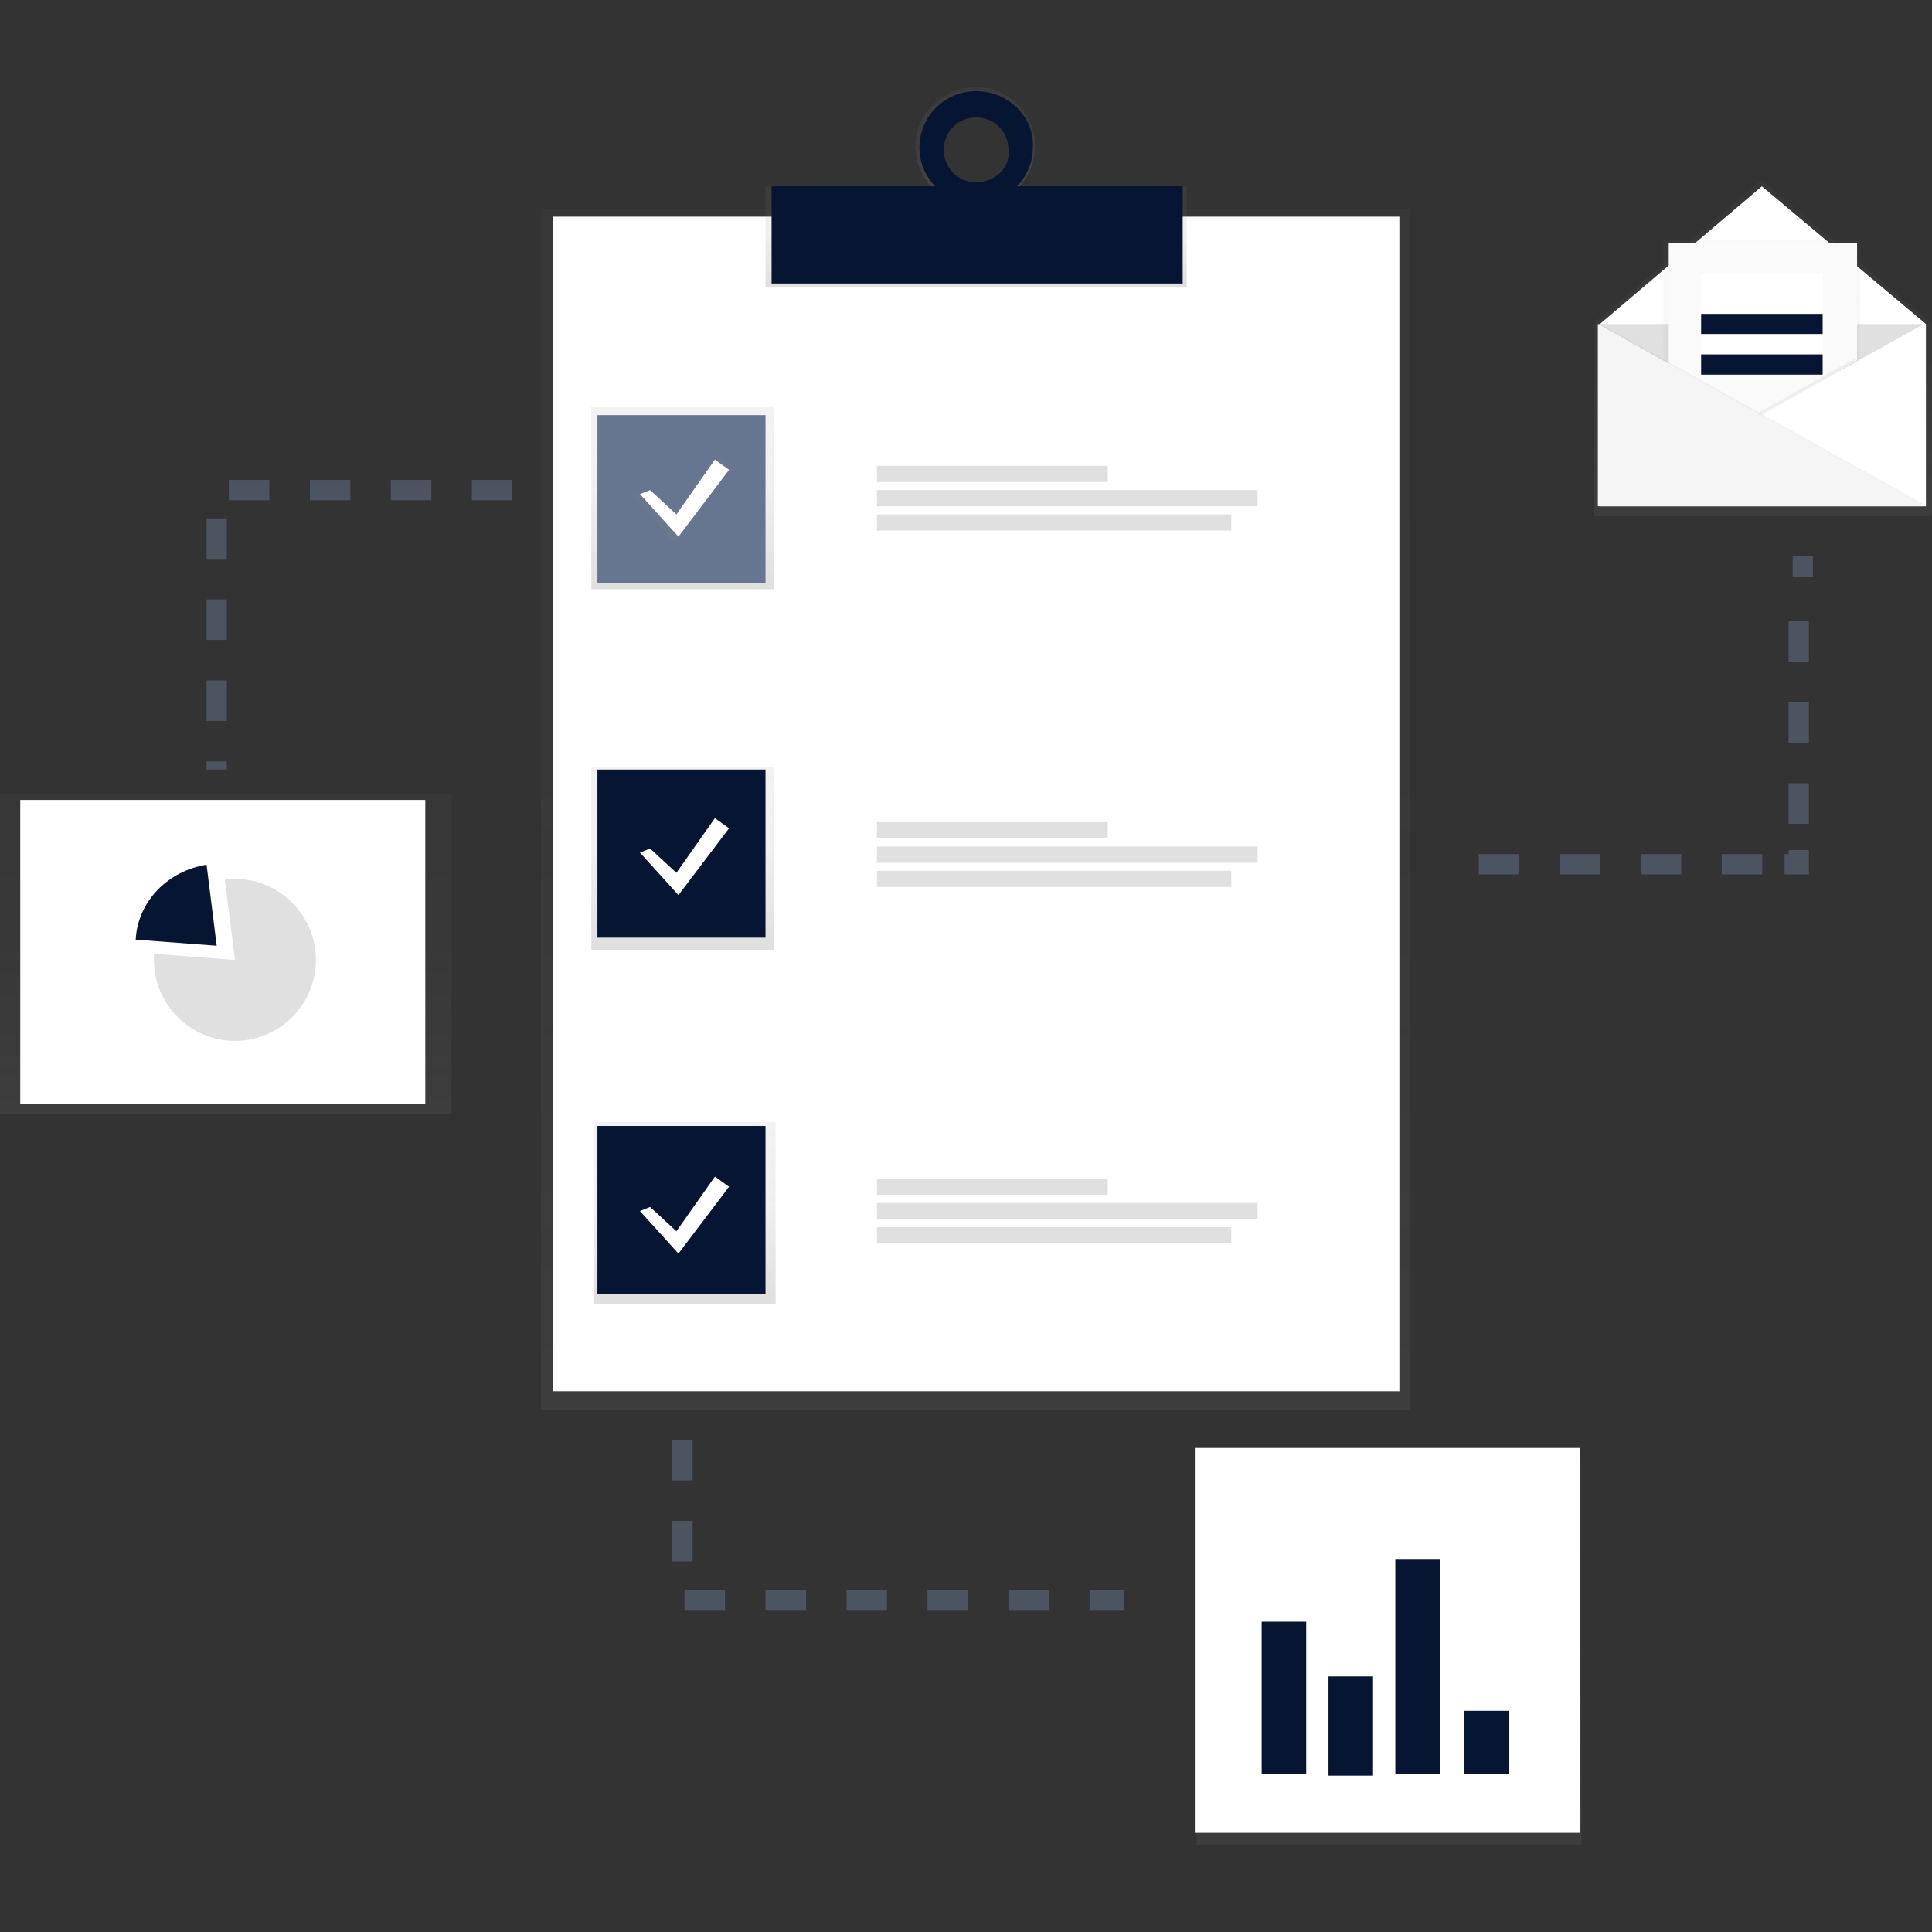 <?xml version="1.0" encoding="utf-8"?>
<!-- Generator: Adobe Illustrator 25.2.1, SVG Export Plug-In . SVG Version: 6.00 Build 0)  -->
<svg version="1.1" id="Layer_1" xmlns="http://www.w3.org/2000/svg" xmlns:xlink="http://www.w3.org/1999/xlink" x="0px" y="0px"
	 viewBox="0 0 95.4 95.4" style="enable-background:new 0 0 95.4 95.4;" xml:space="preserve">
<rect x="0" y="0" width="95.4" height="95.4" fill="#333333" stroke="none"/>
<style type="text/css">
	.st0{opacity:0.5;}
	.st1{fill:url(#Rectangle_2557_1_);}
	.st2{fill:#FFFFFF;}
	.st3{fill:url(#Rectangle_2559_1_);}
	.st4{fill:url(#Path_5042_1_);}
	.st5{fill:#061632;}
	.st6{fill:url(#Rectangle_2561_1_);}
	.st7{fill:url(#Rectangle_2562_1_);}
	.st8{fill:url(#Rectangle_2563_1_);}
	.st9{fill:#667590;}
	.st10{fill:#E0E0E0;}
	.st11{fill:url(#Path_5044_1_);}
	.st12{fill:none;stroke:#667590;stroke-miterlimit:10;stroke-dasharray:2,2;}
	.st13{opacity:0.5;fill:none;stroke:#667590;stroke-miterlimit:10;stroke-dasharray:2,2;enable-background:new    ;}
	.st14{fill:url(#Path_5051_1_);}
	.st15{fill:url(#Path_5054_1_);}
	.st16{fill:#FAFAFA;}
	.st17{opacity:5.000000e-02;enable-background:new    ;}
	.st18{fill:#F5F5F5;}
	.st19{fill:url(#Rectangle_2581_1_);}
	.st20{fill:url(#Rectangle_2584_1_);}
</style>
<g id="Group_1677" transform="translate(-703 -2174.021)">
	<g id="undraw_customer_survey_f9ur" transform="translate(703 2174.021)">
		<g id="Group_1578" transform="translate(26.707 6.008)" class="st0">
			
				<linearGradient id="Rectangle_2557_1_" gradientUnits="userSpaceOnUse" x1="-915.985" y1="572.92" x2="-915.985" y2="573.92" gradientTransform="matrix(42.928 0 0 -59.313 39342.887 34045.211)">
				<stop  offset="0" style="stop-color:#808080;stop-opacity:0.251"/>
				<stop  offset="0.54" style="stop-color:#808080;stop-opacity:0.122"/>
				<stop  offset="1" style="stop-color:#808080;stop-opacity:0.102"/>
			</linearGradient>
			<rect id="Rectangle_2557" x="0" y="4.3" class="st1" width="42.9" height="59.3"/>
		</g>
		<rect id="Rectangle_2558" x="27.3" y="10.7" class="st2" width="41.8" height="58"/>
		
			<linearGradient id="Rectangle_2559_1_" gradientUnits="userSpaceOnUse" x1="-866.605" y1="488.623" x2="-866.605" y2="489.623" gradientTransform="matrix(20.754 0 0 -5.027 18033.742 2470.54)">
			<stop  offset="0" style="stop-color:#808080;stop-opacity:0.251"/>
			<stop  offset="0.54" style="stop-color:#808080;stop-opacity:0.122"/>
			<stop  offset="1" style="stop-color:#808080;stop-opacity:0.102"/>
		</linearGradient>
		<rect id="Rectangle_2559" x="37.8" y="9.2" class="st3" width="20.8" height="5"/>
		
			<linearGradient id="Path_5042_1_" gradientUnits="userSpaceOnUse" x1="-757.242" y1="503.846" x2="-757.242" y2="504.846" gradientTransform="matrix(5.944 0 0 -5.944 4549.361 3005.111)">
			<stop  offset="0" style="stop-color:#808080;stop-opacity:0.251"/>
			<stop  offset="0.54" style="stop-color:#808080;stop-opacity:0.122"/>
			<stop  offset="1" style="stop-color:#808080;stop-opacity:0.102"/>
		</linearGradient>
		<path id="Path_5042" class="st4" d="M48.2,4.3c-1.6,0-3,1.3-3,2.9c0,1.6,1.3,3,2.9,3c1.6,0,3-1.3,3-2.9c0,0,0,0,0-0.1
			C51.1,5.6,49.8,4.3,48.2,4.3z M48.2,9c-0.9,0-1.7-0.7-1.8-1.7s0.7-1.7,1.7-1.8s1.7,0.7,1.8,1.7c0,0,0,0,0,0
			C49.9,8.2,49.2,9,48.2,9z"/>
		<rect id="Rectangle_2560" x="38.1" y="9.2" class="st5" width="20.3" height="4.8"/>
		<path id="Path_5043" class="st5" d="M48.2,4.5c-1.6,0-2.8,1.3-2.8,2.8s1.3,2.8,2.8,2.8s2.8-1.3,2.8-2.8
			C51.1,5.8,49.8,4.5,48.2,4.5L48.2,4.5z M48.2,9c-0.9,0-1.6-0.7-1.6-1.6c0-0.9,0.7-1.6,1.6-1.6c0.9,0,1.6,0.7,1.6,1.6
			C49.9,8.3,49.1,9,48.2,9C48.2,9,48.2,9,48.2,9z"/>
		
			<linearGradient id="Rectangle_2561_1_" gradientUnits="userSpaceOnUse" x1="-808.792" y1="531.915" x2="-808.792" y2="532.915" gradientTransform="matrix(8.957 0 0 -8.957 7278.047 4793.447)">
			<stop  offset="0" style="stop-color:#808080;stop-opacity:0.251"/>
			<stop  offset="0.54" style="stop-color:#808080;stop-opacity:0.122"/>
			<stop  offset="1" style="stop-color:#808080;stop-opacity:0.102"/>
		</linearGradient>
		<rect id="Rectangle_2561" x="29.2" y="20.1" class="st6" width="9" height="9"/>
		
			<linearGradient id="Rectangle_2562_1_" gradientUnits="userSpaceOnUse" x1="-808.792" y1="531.915" x2="-808.792" y2="532.915" gradientTransform="matrix(8.957 0 0 -8.957 7278.077 4811.197)">
			<stop  offset="0" style="stop-color:#808080;stop-opacity:0.251"/>
			<stop  offset="0.54" style="stop-color:#808080;stop-opacity:0.122"/>
			<stop  offset="1" style="stop-color:#808080;stop-opacity:0.102"/>
		</linearGradient>
		<rect id="Rectangle_2562" x="29.2" y="37.9" class="st7" width="9" height="9"/>
		
			<linearGradient id="Rectangle_2563_1_" gradientUnits="userSpaceOnUse" x1="-808.792" y1="531.915" x2="-808.792" y2="532.915" gradientTransform="matrix(8.957 0 0 -8.957 7278.108 4828.73)">
			<stop  offset="0" style="stop-color:#808080;stop-opacity:0.251"/>
			<stop  offset="0.54" style="stop-color:#808080;stop-opacity:0.122"/>
			<stop  offset="1" style="stop-color:#808080;stop-opacity:0.102"/>
		</linearGradient>
		<rect id="Rectangle_2563" x="29.3" y="55.4" class="st8" width="9" height="9"/>
		<rect id="Rectangle_2564" x="29.5" y="20.5" class="st9" width="8.3" height="8.3"/>
		<rect id="Rectangle_2565" x="29.5" y="38" class="st5" width="8.3" height="8.3"/>
		<rect id="Rectangle_2566" x="29.5" y="55.6" class="st5" width="8.3" height="8.3"/>
		<rect id="Rectangle_2567" x="43.3" y="23" class="st10" width="11.4" height="0.8"/>
		<rect id="Rectangle_2568" x="43.3" y="24.2" class="st10" width="18.8" height="0.8"/>
		<rect id="Rectangle_2569" x="43.3" y="25.4" class="st10" width="17.5" height="0.8"/>
		<rect id="Rectangle_2570" x="43.3" y="40.6" class="st10" width="11.4" height="0.8"/>
		<rect id="Rectangle_2571" x="43.3" y="41.8" class="st10" width="18.8" height="0.8"/>
		<rect id="Rectangle_2572" x="43.3" y="43" class="st10" width="17.5" height="0.8"/>
		<rect id="Rectangle_2573" x="43.3" y="58.2" class="st10" width="11.4" height="0.8"/>
		<rect id="Rectangle_2574" x="43.3" y="59.4" class="st10" width="18.8" height="0.8"/>
		<rect id="Rectangle_2575" x="43.3" y="60.6" class="st10" width="17.5" height="0.8"/>
		
			<linearGradient id="Path_5044_1_" gradientUnits="userSpaceOnUse" x1="-729.17" y1="474.486" x2="-729.17" y2="475.486" gradientTransform="matrix(5.024 0 0 -4.397 3697.038 2113.072)">
			<stop  offset="0" style="stop-color:#808080;stop-opacity:0.251"/>
			<stop  offset="0.54" style="stop-color:#808080;stop-opacity:0.122"/>
			<stop  offset="1" style="stop-color:#808080;stop-opacity:0.102"/>
		</linearGradient>
		<path id="Path_5044" class="st11" d="M31.8,24.1l1.5,1.4l2.1-3.1l0.8,0.6l-2.9,3.8l-2.1-2.4L31.8,24.1z"/>
		<path id="Path_5045" class="st2" d="M32.1,24.2l1.3,1.2l1.9-2.7l0.7,0.5l-2.5,3.3l-1.9-2.1L32.1,24.2z"/>
		<path id="Path_5046" class="st2" d="M32.1,41.9l1.3,1.2l1.9-2.7l0.7,0.5l-2.5,3.3l-1.9-2.1L32.1,41.9z"/>
		<path id="Path_5047" class="st2" d="M32.1,59.6l1.3,1.2l1.9-2.7l0.7,0.5l-2.5,3.3l-1.9-2.1L32.1,59.6z"/>
		<g id="Group_1579" transform="translate(70.519 23.177)" class="st0">
			<line id="Line_58" class="st12" x1="0.5" y1="19.3" x2="0.5" y2="19.3"/>
			<line id="Line_59" class="st12" x1="2.5" y1="19.5" x2="17" y2="19.5"/>
			<path id="Path_5048" class="st12" d="M17.6,19.5h0.7v-0.7"/>
			<line id="Line_60" class="st12" x1="18.3" y1="17.5" x2="18.3" y2="5.7"/>
			<line id="Line_61" class="st12" x1="18.5" y1="5.3" x2="18.5" y2="4.3"/>
		</g>
		<path id="Path_5049" class="st13" d="M25.3,24.2H10.7V38"/>
		<path id="Path_5050" class="st13" d="M33.7,71.1V79h21.8"/>
		<g id="Group_1580" transform="translate(78.586 4.588)" class="st0">
			
				<linearGradient id="Path_5051_1_" gradientUnits="userSpaceOnUse" x1="-934.979" y1="552.631" x2="-934.979" y2="553.631" gradientTransform="matrix(16.837 0 0 -16.494 15750.695 9135.882)">
				<stop  offset="0" style="stop-color:#808080;stop-opacity:0.251"/>
				<stop  offset="0.54" style="stop-color:#808080;stop-opacity:0.122"/>
				<stop  offset="1" style="stop-color:#808080;stop-opacity:0.102"/>
			</linearGradient>
			<path id="Path_5051" class="st14" d="M16.8,11.4L8.4,4.3l-8.3,7.1l-0.1,0v0.1H0l0.1,0v9.4h16.7l-0.1-0.1h0.2L16.8,11.4z"/>
		</g>
		<path id="Path_5052" class="st2" d="M95.1,25H79v-9l8-6.8l8.1,6.8V25z"/>
		<path id="Path_5053" class="st10" d="M78.9,16l8,4.5L95,16"/>
		<g id="Group_1581" transform="translate(82.143 7.537)" class="st0">
			
				<linearGradient id="Path_5054_1_" gradientUnits="userSpaceOnUse" x1="-898.938" y1="537.317" x2="-898.938" y2="538.317" gradientTransform="matrix(9.722 0 0 -11.688 8744.321 6296.14)">
				<stop  offset="0" style="stop-color:#808080;stop-opacity:0.251"/>
				<stop  offset="0.54" style="stop-color:#808080;stop-opacity:0.122"/>
				<stop  offset="1" style="stop-color:#808080;stop-opacity:0.102"/>
			</linearGradient>
			<path id="Path_5054" class="st15" d="M4.9,12.9L0,16V4.3h9.7v5.9L4.9,12.9z"/>
		</g>
		<path id="Path_5055" class="st16" d="M87.1,20.5l-4.7,3.1V12h9.3v5.8L87.1,20.5z"/>
		<path id="Path_5056" class="st17" d="M79,24.9H95L79,16V24.9z"/>
		<path id="Path_5057" class="st18" d="M79,25H95l-16.1-9V25z"/>
		<rect id="Rectangle_2576" x="84" y="13.5" class="st2" width="6" height="1"/>
		<rect id="Rectangle_2577" x="84" y="14.5" class="st2" width="6" height="1"/>
		<rect id="Rectangle_2578" x="84" y="15.5" class="st5" width="6" height="1"/>
		<rect id="Rectangle_2579" x="84" y="16.5" class="st2" width="6" height="1"/>
		<rect id="Rectangle_2580" x="84" y="17.5" class="st5" width="6" height="1"/>
		<path id="Path_5058" class="st17" d="M91.6,17.9v-0.2l-4.8,2.7l0.1,0.1L91.6,17.9z"/>
		<g id="Group_1582" transform="translate(59.097 67.724)" class="st0">
			
				<linearGradient id="Rectangle_2581_1_" gradientUnits="userSpaceOnUse" x1="-921.652" y1="493.62" x2="-921.652" y2="494.62" gradientTransform="matrix(19.001 0 0 -19.116 17521.812 9459.44)">
				<stop  offset="0" style="stop-color:#808080;stop-opacity:0.251"/>
				<stop  offset="0.54" style="stop-color:#808080;stop-opacity:0.122"/>
				<stop  offset="1" style="stop-color:#808080;stop-opacity:0.102"/>
			</linearGradient>
			<rect id="Rectangle_2581" x="0" y="4.3" class="st19" width="19" height="19.1"/>
		</g>
		<rect id="Rectangle_2582" x="59" y="71.5" class="st2" width="19" height="19"/>
		<g id="Group_1583" transform="translate(0 34.927)" class="st0">
			
				<linearGradient id="Rectangle_2584_1_" gradientUnits="userSpaceOnUse" x1="-869.617" y1="520.939" x2="-869.617" y2="521.939" gradientTransform="matrix(22.283 0 0 -15.784 19388.815 8242.58)">
				<stop  offset="0" style="stop-color:#808080;stop-opacity:0.251"/>
				<stop  offset="0.54" style="stop-color:#808080;stop-opacity:0.122"/>
				<stop  offset="1" style="stop-color:#808080;stop-opacity:0.102"/>
			</linearGradient>
			<rect id="Rectangle_2584" y="4.3" class="st20" width="22.3" height="15.8"/>
		</g>
		<rect id="Rectangle_2585" x="1" y="39.5" class="st2" width="20" height="15"/>
		<path id="Path_5060" class="st10" d="M11.6,43.4c-0.2,0-0.4,0-0.5,0l0.5,4l-4-0.3c0,0.1,0,0.2,0,0.3c0,2.2,1.8,4,4,4
			c2.2,0,4-1.8,4-4C15.6,45.2,13.8,43.4,11.6,43.4L11.6,43.4z"/>
		<path id="Path_5061" class="st5" d="M10.2,42.7c-1.9,0.3-3.4,1.8-3.5,3.7l4,0.3L10.2,42.7z"/>
	</g>
	<path id="Path_6303" class="st5" d="M774.1,2251h-2.2v10.6h2.2V2251z M777.5,2258.5h-2.2v3.1h2.2L777.5,2258.5z M770.8,2256.8h-2.2
		v4.9h2.2V2256.8z M767.5,2254.1h-2.2v7.5h2.2L767.5,2254.1z"/>
</g>
</svg>
